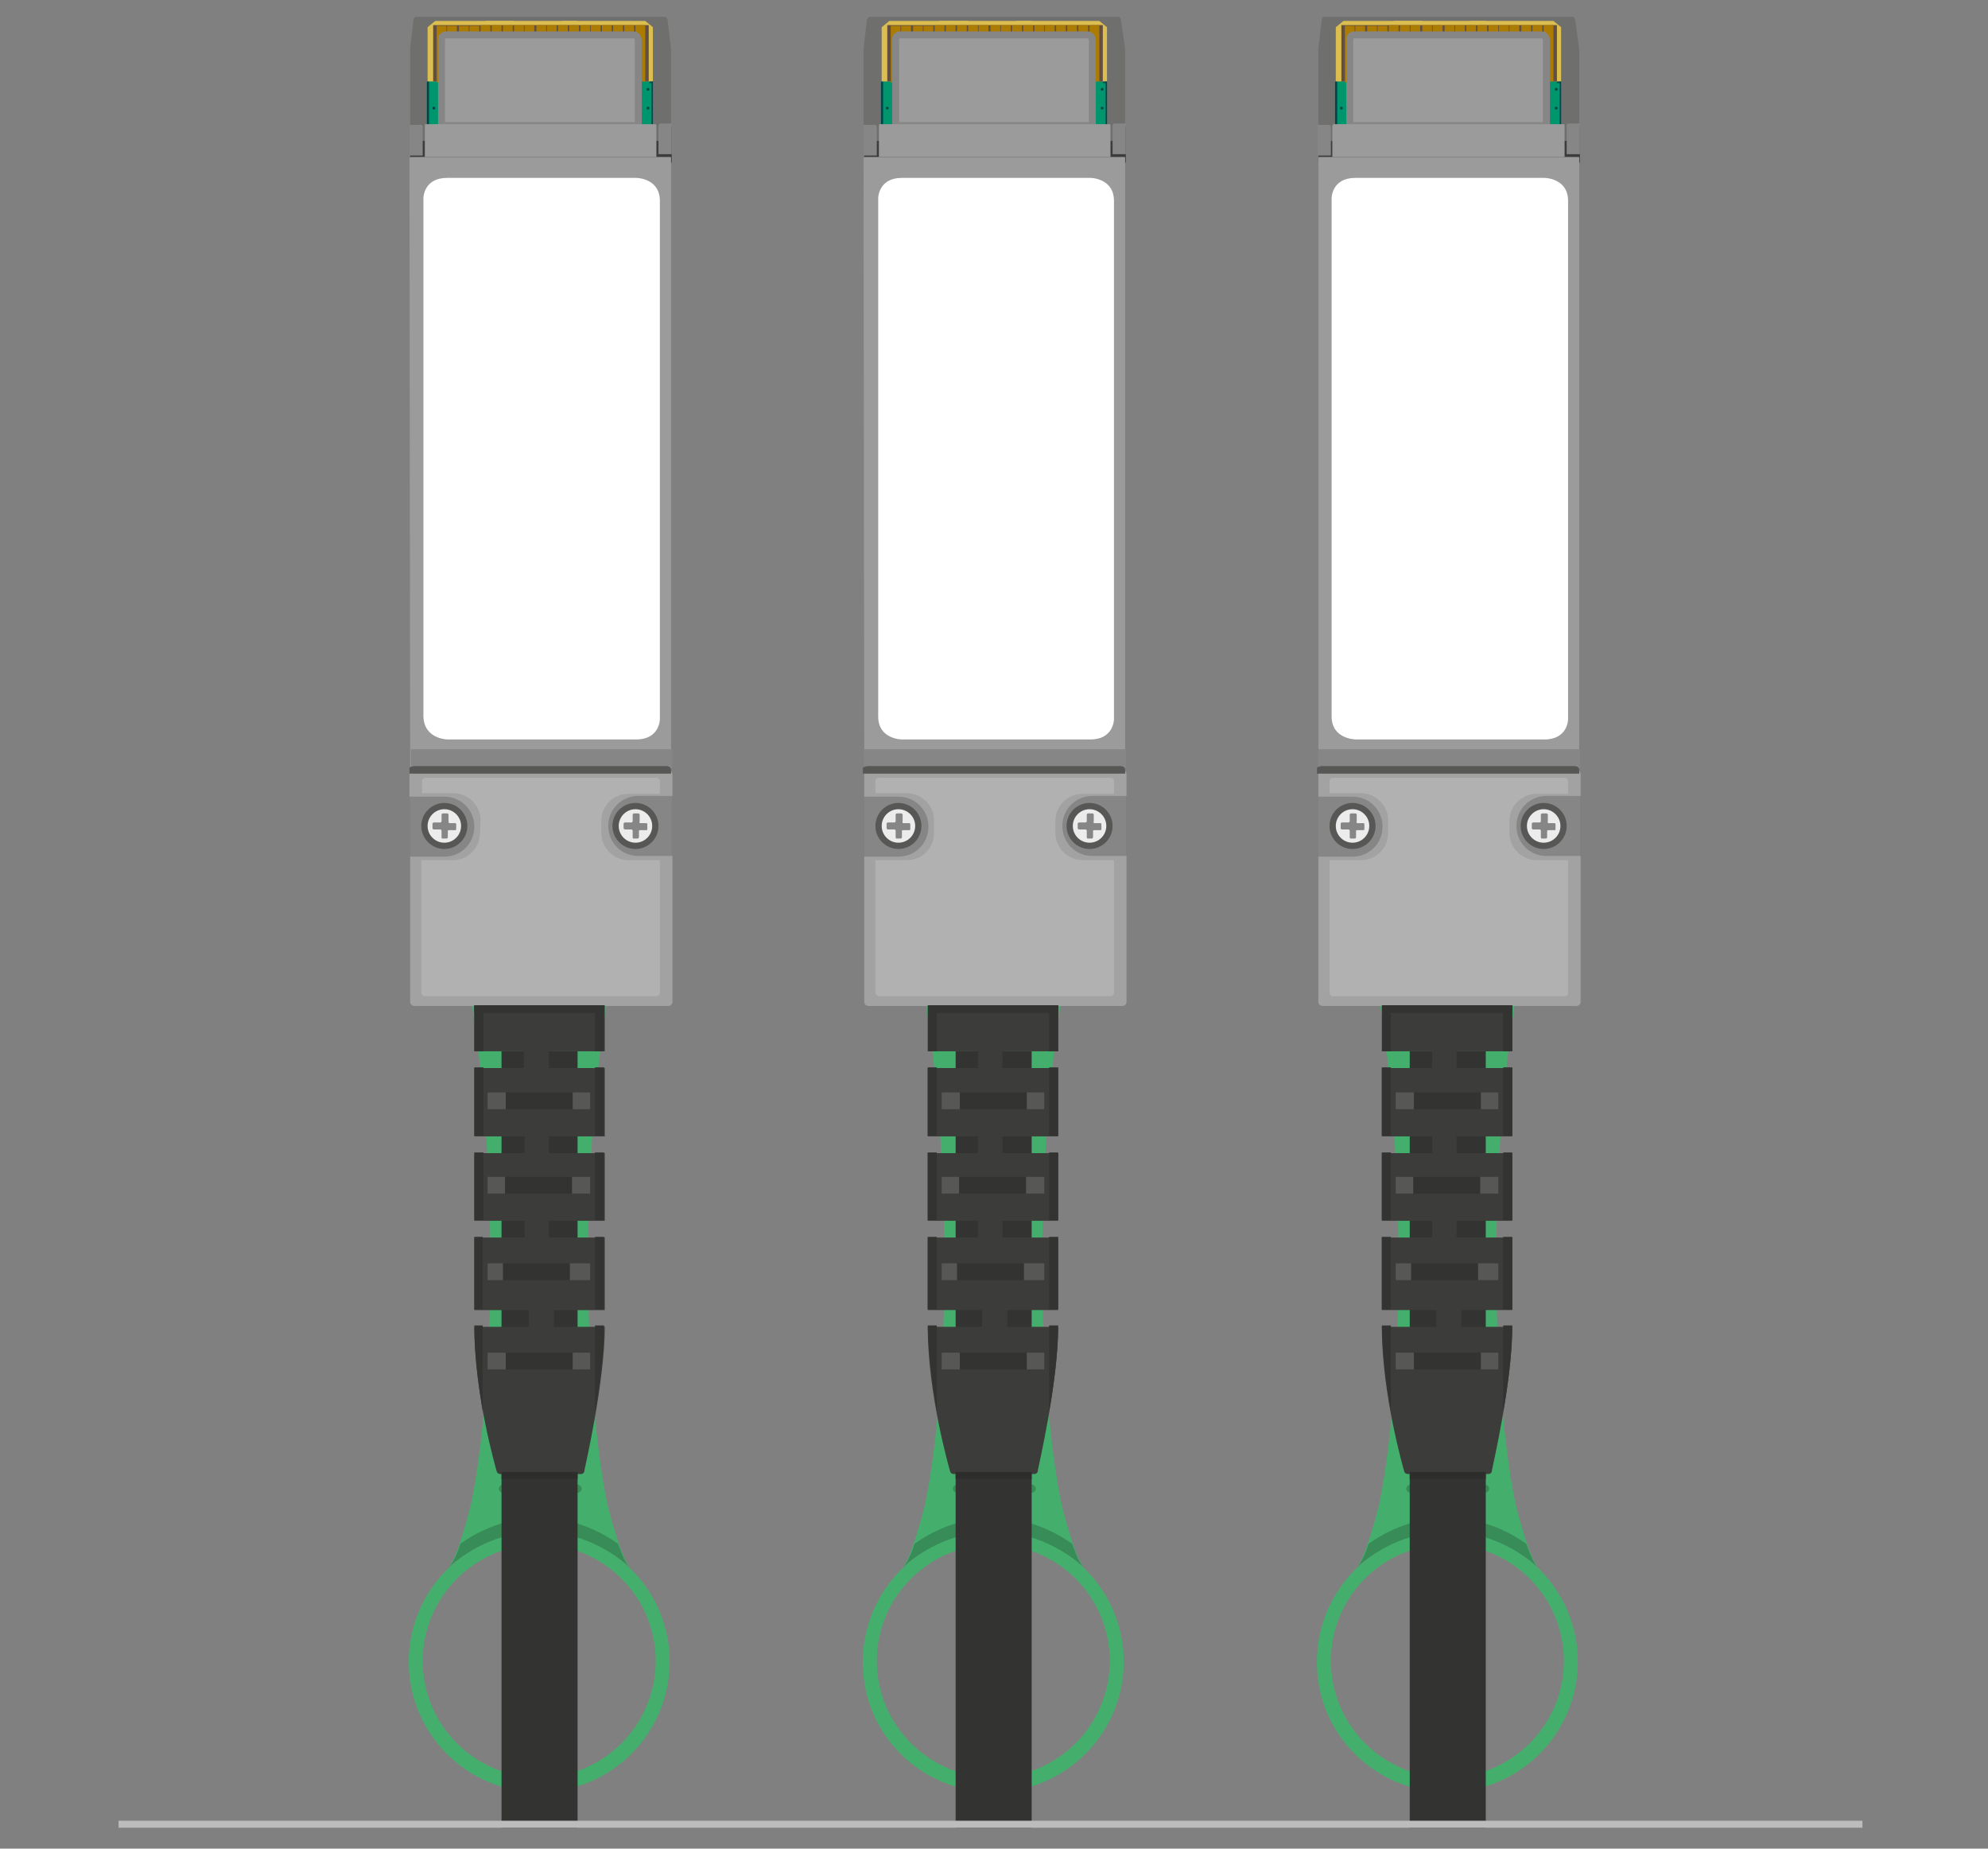<?xml version="1.0" encoding="utf-8"?>
<!-- Generator: Adobe Illustrator 19.1.0, SVG Export Plug-In . SVG Version: 6.00 Build 0)  -->
<svg version="1.1" xmlns="http://www.w3.org/2000/svg" xmlns:xlink="http://www.w3.org/1999/xlink" x="0px" y="0px"
	 viewBox="0 0 285 265" enable-background="new 0 0 285 265" xml:space="preserve">
<rect x="0" y="0" width="285" height="265" fill="#808080" stroke="none"/>
<g id="bg" display="none">
	<rect x="-368.1" y="-160.5" display="inline" fill="#EEEEEE" width="1365.1" height="639.8"/>
</g>
<g id="artwork">
	<g>
		<g>
			<g>
				<path fill="#44AF6D" d="M77.3,256.9c10.3,0,18.7-8.4,18.7-18.7c0-10.3-8.4-18.7-18.7-18.7c-10.3,0-18.7,8.4-18.7,18.7
					C58.6,248.5,66.9,256.9,77.3,256.9z M77.3,221.4c9.2,0,16.7,7.5,16.7,16.7c0,9.2-7.5,16.7-16.7,16.7c-9.2,0-16.7-7.5-16.7-16.7
					C60.6,228.9,68.1,221.4,77.3,221.4z"/>
				<g>
					<path fill="#44AF6D" d="M90.3,224.5C90.4,224.6,90.4,224.6,90.3,224.5C90.8,224.9,90.7,224.9,90.3,224.5z"/>
					<path fill="#44AF6D" d="M64.4,224.6C64.4,224.6,64.4,224.6,64.4,224.6C64.1,224.9,64.1,224.9,64.4,224.6z"/>
					<path fill="#44AF6D" d="M77.4,219.5l0.9,0.2c6.1,0,10.8,3.8,12,4.9c-0.2-0.2-0.3-0.4-0.5-0.7c-1.3-2.4-2.7-8.2-2.7-8.2
						s-2.8-12-2.8-34.5c0-22.4,2.7-37.4,2.7-37.4h-9.7h-9.7c0,0,2.7,14.9,2.7,37.4c0,22.4-2.8,34.5-2.8,34.5s-1.4,5.8-2.7,8.2
						c-0.2,0.3-0.3,0.5-0.5,0.7c1.2-1.1,5.9-4.9,12-4.9L77.4,219.5z"/>
				</g>
				<g>
					<path fill="#378C57" d="M90.3,224.6C90.4,224.7,90.4,224.7,90.3,224.6C90.8,225.1,90.7,225,90.3,224.6z"/>
					<path fill="#378C57" d="M64.4,224.7C64.4,224.7,64.4,224.7,64.4,224.7C64.1,225,64.1,225.1,64.4,224.7z"/>
					<path fill="#378C57" d="M77.4,217.5l-0.9,0.2c-4.6,0-8.4,2.1-10.5,3.6c-0.3,1-0.7,1.9-1.1,2.6c-0.2,0.3-0.3,0.5-0.5,0.7
						c1.2-1.1,5.9-4.9,12-4.9l0.9-0.2l0.9,0.2c6.1,0,10.8,3.8,12,4.9c-0.2-0.2-0.3-0.4-0.5-0.7c-0.4-0.7-0.7-1.6-1.1-2.6
						c-2.1-1.5-5.9-3.6-10.5-3.6L77.4,217.5z"/>
				</g>
				<path fill="#378C57" d="M71.5,213.4c0-0.3,0.3-0.6,0.7-0.6h10.5c0.4,0,0.7,0.3,0.7,0.6l0,0c0,0.3-0.3,0.6-0.7,0.6H72.1
					C71.8,214,71.5,213.7,71.5,213.4L71.5,213.4z"/>
				<path fill="#378C57" d="M72.4,209.8c0-0.3,0.3-0.6,0.6-0.6h8.9c0.3,0,0.6,0.3,0.6,0.6l0,0c0,0.3-0.3,0.6-0.6,0.6h-8.9
					C72.6,210.4,72.4,210.1,72.4,209.8L72.4,209.8z"/>
				<path fill="#378C57" d="M73,206c0-0.3,0.2-0.6,0.5-0.6h7.7c0.3,0,0.5,0.3,0.5,0.6l0,0c0,0.3-0.2,0.6-0.5,0.6h-7.7
					C73.3,206.6,73,206.3,73,206L73,206z"/>
			</g>
			<rect x="58.8" y="18.1" fill="#3C3C3B" width="37.5" height="5.2"/>
			<path fill="#6F6F6E" d="M59.7,2.4c0.3,0,35.3,0,35.6,0c0.3,0,0.4,0.4,0.4,0.4L96.2,7v13.2H58.8V6.9l0.5-4.2
				C59.3,2.7,59.4,2.4,59.7,2.4z"/>
			<rect x="69.6" y="3" fill="#DCBE50" width="13.2" height="8.7"/>
			<polygon fill="#DCBE50" points="92.5,3 93.6,3.9 93.6,9.8 93.6,10.2 93.6,11.7 80.6,11.7 80.6,3 			"/>
			<polygon fill="#DCBE50" points="62.4,3 61.3,3.9 61.3,9.8 61.3,9.8 61.3,11.7 73.7,11.7 73.7,3 			"/>
			<rect x="62.1" y="3.6" fill="#634E42" width="30.9" height="8.1"/>
			<rect x="78.4" y="3.6" fill="#AC7B02" width="1.4" height="8.1"/>
			<rect x="76.9" y="3.6" fill="#AC7B02" width="1.4" height="8.1"/>
			<rect x="75.2" y="3.6" fill="#AC7B02" width="1.4" height="8.1"/>
			<rect x="73.7" y="3.6" fill="#AC7B02" width="1.4" height="8.1"/>
			<rect x="72.1" y="3.6" fill="#AC7B02" width="1.4" height="8.1"/>
			<rect x="70.5" y="3.6" fill="#AC7B02" width="1.4" height="8.1"/>
			<rect x="68.9" y="3.6" fill="#AC7B02" width="1.4" height="8.1"/>
			<rect x="80" y="3.6" fill="#AC7B02" width="1.4" height="8.1"/>
			<rect x="81.6" y="3.6" fill="#AC7B02" width="1.4" height="8.1"/>
			<rect x="83.2" y="3.6" fill="#AC7B02" width="1.4" height="8.1"/>
			<rect x="87.9" y="3.6" fill="#AC7B02" width="1.4" height="8.1"/>
			<rect x="86.3" y="3.6" fill="#AC7B02" width="1.4" height="8.1"/>
			<rect x="84.7" y="3.6" fill="#AC7B02" width="1.4" height="8.1"/>
			<rect x="89.5" y="3.6" fill="#AC7B02" width="1.4" height="8.1"/>
			<rect x="91.1" y="3.6" fill="#AC7B02" width="1.4" height="8.1"/>
			<path fill="#00966D" d="M93.3,19.5H61.5c0,0,0-0.3-0.3-0.3c0-0.5,0-7.5,0-7.5h32.4c0,0,0,7.4,0,7.5
				C93.3,19.3,93.3,19.5,93.3,19.5z"/>
			<path fill="none" stroke="#034349" stroke-width="0.7" stroke-miterlimit="10" d="M87.1,11.8c0,0,0.2,0.9,0,1.1
				c-0.2,0.2-0.9,0.9-0.9,0.9s-0.6,0.7-0.6,0.8c-0.1,0.1-0.1,0.4-0.6,0.3c-0.4-0.1-0.9,0.5-0.5,0.9c0.4,0.4,0.9,0,1.4-0.4
				c0.5-0.4,1.3-1.3,1.3-1.3s0.6-0.6,0.7-0.7c0.1-0.1,0-1.6,0-1.6"/>
			<circle fill="#034349" cx="84.8" cy="15.4" r="0.2"/>
			<path fill="none" stroke="#034349" stroke-width="0.7" stroke-miterlimit="10" d="M88.8,11.8c0,0,0.1,1.5-0.1,1.7
				c-0.2,0.2-0.3,0.3-0.3,0.3s-0.6,0.7-0.6,0.8c-0.1,0.1-0.1,0.4-0.6,0.3c-0.4-0.1-0.9,0.5-0.5,0.9c0.4,0.4,0.9,0,1.4-0.4
				c0.5-0.4,1.3-1.3,1.3-1.3s0.3-0.6,0.4-0.7c0.1-0.1,0.1-1.6,0.1-1.6"/>
			<path fill="none" stroke="#034349" stroke-width="0.7" stroke-miterlimit="10" d="M85.4,11.8l0,2.2c0,0,0.2,0.5-0.4,0.5
				c-0.3,0.1-0.7-0.3-0.4-0.6c0-0.4,0.1-2,0.1-2"/>
			<ellipse fill="#034349" cx="85" cy="14" rx="0.1" ry="0.1"/>
			<path fill="#034349" d="M85.7,12.5c0,0.3,0.2,0.5,0.5,0.5c0.3,0,0.5-0.2,0.5-0.5c0-0.3-0.2-0.5-0.5-0.5
				C85.9,12,85.7,12.2,85.7,12.5z M86.6,12.5c0,0.2-0.2,0.4-0.4,0.4c-0.2,0-0.4-0.2-0.4-0.4c0-0.2,0.2-0.4,0.4-0.4
				C86.4,12.1,86.6,12.3,86.6,12.5z"/>
			<rect x="85.3" y="11.7" fill="#034349" width="2" height="0.3"/>
			<rect x="87.7" y="11.7" fill="#034349" width="1.2" height="0.3"/>
			<rect x="84.1" y="11.7" fill="#034349" width="0.7" height="0.3"/>
			<circle fill="#034349" cx="87.1" cy="15.5" r="0.2"/>
			<rect x="89.6" y="11.7" fill="#034349" width="1" height="0.3"/>
			<circle fill="#034349" cx="86.2" cy="12.6" r="0.1"/>
			<path fill="#034349" d="M93.6,19.3c0,0,0-0.1,0-0.3c-0.3,0-0.5,0.2-0.5,0.5h0.3C93.3,19.5,93.3,19.3,93.6,19.3z"/>
			<rect x="93.4" y="11.7" fill="#034349" width="0.2" height="7.4"/>
			<rect x="93.1" y="11.7" fill="#034349" width="0.5" height="0.2"/>
			<path fill="#034349" d="M68.2,19.3c0,0,0-0.1,0-0.3c0.3,0,0.5,0.2,0.5,0.5h-0.3C68.5,19.5,68.5,19.3,68.2,19.3z"/>
			<rect x="61.2" y="11.7" fill="#034349" width="0.3" height="7.4"/>
			<rect x="68.2" y="11.7" fill="#034349" width="0.5" height="0.2"/>
			<circle fill="#034349" cx="92.9" cy="18.3" r="0.2"/>
			<circle fill="#034349" cx="92.9" cy="15.5" r="0.2"/>
			<circle fill="#034349" cx="92.9" cy="12.8" r="0.2"/>
			<circle fill="#034349" cx="68.9" cy="18.3" r="0.2"/>
			<ellipse fill="#034349" cx="62.2" cy="15.5" rx="0.2" ry="0.2"/>
			<circle fill="#034349" cx="68.9" cy="12.8" r="0.2"/>
			<path fill="none" stroke="#034349" stroke-width="0.7" stroke-miterlimit="10" d="M71.9,11.7v5.6c0,0,0,0.8,0.6,0.8
				c0.6,0,0.6-0.8,0.5-1.1c-0.1-0.3-0.2-1.4,0-1.6c0.2-0.2,0.5-0.8,0.9-0.6c0.4,0.2,0.6,0.6,0.2,1.1c-0.4,0.5-0.3,2.1-0.3,2.1
				s0.1,0.3,0.5,0.3c0.4,0,0.2-0.6,0.2-0.7c0-0.1,0-1.6,0-1.6s0.1-1.1,0.1-1.2c0-0.1,0.2-0.4-0.2-0.7c-0.5-0.3-0.3-1.1,0.3-1.1
				c0.6,0,0.8,0.7,0.8,1.4c0,0.7,0,2.2,0,2.2l0,1.2c0,0,0,0.4,0.3,0.4c0.3,0,0.3-0.2,0.4-0.3c0-0.1,0-6.1,0-6.1"/>
			<circle fill="#034349" cx="73.7" cy="15.3" r="0.1"/>
			<circle fill="#034349" cx="74.7" cy="13.5" r="0.1"/>
			<circle fill="#034349" cx="86.1" cy="19.1" r="0.2"/>
			<circle fill="#034349" cx="76.7" cy="19.1" r="0.2"/>
			<circle fill="#034349" cx="72.6" cy="13.4" r="0.2"/>
			<circle fill="none" stroke="#FFFFFF" stroke-width="0.4" stroke-miterlimit="10" cx="81.2" cy="15.4" r="3"/>
			<circle fill="none" stroke="#FFFFFF" stroke-width="0.4" stroke-miterlimit="10" cx="81.9" cy="14" r="0.9"/>
			<circle fill="none" stroke="#FFFFFF" stroke-width="0.4" stroke-miterlimit="10" cx="80.2" cy="16.9" r="0.9"/>
			<polyline fill="none" stroke="#FFFFFF" stroke-width="0.4" stroke-miterlimit="10" points="79.3,13.1 82.7,13.1 78.8,17.2 			"/>
			<line fill="none" stroke="#FFFFFF" stroke-width="0.4" stroke-miterlimit="10" x1="79.5" y1="15.4" x2="82.3" y2="15.4"/>
			<rect x="67.3" y="3.7" fill="#AC7B02" width="1.4" height="8.1"/>
			<rect x="65.8" y="3.7" fill="#AC7B02" width="1.4" height="8.1"/>
			<rect x="64.1" y="3.7" fill="#AC7B02" width="1.4" height="8.1"/>
			<rect x="62.6" y="3.7" fill="#AC7B02" width="1.4" height="8.1"/>
			<path fill="#9C9B9B" d="M58.9,22.5c0.1,0,37.2,0,37.2,0s0.1,0,0.1,0.1c0,3.6,0,84.5,0,85.1c0,0.7,0,3.2,0,3.2l-37.4,0.3
				l-0.1-88.6C58.8,22.6,58.8,22.5,58.9,22.5z"/>
			<path fill="#FFFFFF" d="M64.2,106h11.1h1.6h1.6c0,0,0.9,0,2.2,0c2.9,0,8.1,0,10.5,0c3.4,0,3.4-2.9,3.4-2.9s0-71,0-74.3
				c0-3.3-3.4-3.3-3.4-3.3H80.6h-2.2h-1.6c0,0-0.6,0-1.6,0c-2.8,0-8.6,0-11.1,0c-3.4,0-3.4,2.9-3.4,2.9s0,71,0,74.3
				C60.8,106,64.2,106,64.2,106z"/>
			<rect x="58.8" y="113.3" fill="#868686" width="37.5" height="9.7"/>
			<path fill="#A2A2A2" d="M63.7,114.2c2.4,0,4.3,1.9,4.3,4.3c0,2.4-1.9,4.3-4.3,4.3l-4.9,0c0,8.2,0,18.2,0,20.8
				c0,0.6,0.6,0.6,0.6,0.6h18.1h0.2h18.1c0,0,0.6,0,0.6-0.6c0-0.3,0-11.6,0-20.9h-4.9c-2.4,0-4.3-1.9-4.3-4.3c0-2.4,1.9-4.3,4.3-4.3
				h4.9c0-1.4,0-2.5,0-3.1c0-0.6-0.6-0.6-0.6-0.6H77.6h-0.2H59.3c0,0-0.6,0-0.6,0.6c0,0.1,0,1.3,0,3.2L63.7,114.2z"/>
			<g>
				<circle fill="#575756" cx="91.1" cy="118.4" r="3.3"/>
				<circle fill="#ECECEC" cx="91.1" cy="118.4" r="2.4"/>
				<path fill="#868686" d="M91.8,118h0.9c0,0,0.1,0,0.1,0.2c0,0.2,0,0.6,0,0.6s0,0.2-0.1,0.2c-0.1,0-0.9,0-0.9,0s-0.2,0-0.2,0.1
					c0,0.2,0,0.9,0,0.9s0,0.2-0.2,0.2c-0.2,0-0.6,0-0.6,0s-0.1,0-0.1-0.2c0-0.2,0-0.9,0-0.9s0-0.2-0.2-0.2c-0.2,0-0.9,0-0.9,0
					s-0.2,0-0.2-0.2c0-0.2,0-0.6,0-0.6s0-0.2,0.2-0.2c0.3,0,0.9,0,0.9,0s0.2,0,0.2-0.2c0-0.2,0-0.9,0-0.9s0-0.2,0.2-0.2
					c0.3,0,0.6,0,0.6,0s0.2,0,0.2,0.2c0,0.2,0,0.9,0,0.9S91.6,118,91.8,118z"/>
			</g>
			<g>
				<circle fill="#575756" cx="63.7" cy="118.4" r="3.3"/>
				<circle fill="#ECECEC" cx="63.7" cy="118.4" r="2.4"/>
				<path fill="#868686" d="M64.4,118h0.9c0,0,0.1,0,0.1,0.2c0,0.2,0,0.6,0,0.6s0,0.2-0.1,0.2c-0.1,0-0.9,0-0.9,0s-0.2,0-0.2,0.1
					c0,0.2,0,0.9,0,0.9s0,0.2-0.2,0.2c-0.2,0-0.6,0-0.6,0s-0.1,0-0.1-0.2c0-0.2,0-0.9,0-0.9s0-0.2-0.2-0.2c-0.2,0-0.9,0-0.9,0
					s-0.2,0-0.2-0.2c0-0.2,0-0.6,0-0.6s0-0.2,0.2-0.2c0.3,0,0.9,0,0.9,0s0.2,0,0.2-0.2c0-0.2,0-0.9,0-0.9s0-0.2,0.2-0.2
					c0.3,0,0.6,0,0.6,0s0.2,0,0.2,0.2c0,0.2,0,0.9,0,0.9S64.3,118,64.4,118z"/>
			</g>
			<path fill="#B1B1B1" d="M68.8,119.6c-0.1,2.1-1.8,3.7-3.9,3.7h-4.5c0,7.5,0,16.6,0,18.9c0,0.6,0.5,0.6,0.5,0.6h16.5h0.2h16.5
				c0,0,0.5,0,0.5-0.5c0-0.3,0-10.5,0-19h-4.5c-2.1,0-3.8-1.7-3.9-3.7v-2.1c0.1-2.1,1.8-3.7,3.9-3.7h4.5c0-0.3,0-0.6,0-1
				c0-0.2,0-0.5,0-0.7c0-0.1,0-0.1,0-0.2h0c-0.1-0.4-0.5-0.4-0.5-0.4H77.6h-0.2H61c0,0-0.4,0-0.5,0.4h0c0,0.6,0,1.2,0,1.8H65
				c2.1,0,3.8,1.7,3.9,3.7h0L68.8,119.6L68.8,119.6z"/>
			<g>
				<path fill="#575756" d="M96.2,110.9c0-0.3,0-0.5,0-0.6c0-0.5-0.6-0.5-0.6-0.5H77.6h-0.2H59.3c0,0-0.6,0-0.6,0.4c0,0,0,0.3,0,0.7
					H96.2z"/>
			</g>
			<g>
				<path fill="#868686" d="M58.9,107.4l0,2.6c0.1-0.2,0.5-0.2,0.5-0.2h18.1h0.2h18.1c0,0,0.6,0,0.6,0.5c0-0.8,0-2.1,0-2.6
					c0,0,0-0.1,0-0.3H58.9z"/>
			</g>
			<path fill="#9C9B9B" stroke="#868686" stroke-miterlimit="10" d="M64,5c0.8,0,26.1,0,26.8,0c0.7,0,0.7,0.8,0.7,0.8V18H63.3V5.7
				C63.3,5.7,63.2,5,64,5z"/>
			<path fill="#9C9B9B" d="M61,17.8c0.2,0,32.9,0,33,0s0.1,0.2,0.1,0.2v4.5H60.9V18C60.9,18,60.9,17.8,61,17.8z"/>
			<path fill="#868686" d="M94.6,17.7c0.1,0,1.7,0,1.7,0v4.4h-1.9c0,0,0-3.7,0-4C94.4,17.9,94.5,17.7,94.6,17.7z"/>
			<path fill="#868686" d="M60.4,17.9c-0.1,0-1.7,0-1.7,0v4.4h1.9c0,0,0-3.7,0-4C60.7,18.1,60.5,17.9,60.4,17.9z"/>
			<rect x="71.9" y="150.7" fill="#333332" width="10.9" height="111.3"/>
			<rect x="81.7" y="180.4" fill="#575756" width="3" height="4"/>
			<rect x="69.1" y="180.4" fill="#575756" width="3" height="4"/>
			<rect x="82" y="167.9" fill="#575756" width="3" height="4"/>
			<rect x="69.4" y="167.9" fill="#575756" width="3" height="4"/>
			<rect x="82.1" y="155.8" fill="#575756" width="3" height="4"/>
			<rect x="69.5" y="155.8" fill="#575756" width="3" height="4"/>
			<rect x="82.1" y="193.1" fill="#575756" width="3" height="4"/>
			<rect x="69.5" y="193.1" fill="#575756" width="3" height="4"/>
			<path fill="#3C3C3B" d="M75.1,150.7v2.4H68c0,2.9,0,6.2,0,9.8h7.2v2.4H68c0,3.2,0,6.6,0,9.7h7.2v2.4H68c0,4,0,7.7,0,10.4h7.8v2.4
				H68c0,9.7,3.1,20.3,3.2,20.7c0.1,0.4,0.5,0.4,0.5,0.4h11.6c0,0,0.5,0,0.5-0.6c0.1-0.6,2.9-12.6,2.9-20.5h-7.3v-2.4h7.3
				c0-2.8,0-6.5,0-10.4h-8v-2.4h8c0-3.2,0-6.5,0-9.7h-8v-2.4h8c0-3.5,0-6.9,0-9.8h-8v-2.4h8c0-4,0-6.6,0-6.6H68c0,0,0,2.6,0,6.6
				H75.1z M84.6,193.9v2.4H69.9v-2.4H84.6z M84.6,181.1v2.4H69.9v-2.4H84.6z M84.6,168.7v2.4H69.9v-2.4H84.6z M84.6,156.6v2.4H69.9
				v-2.4H84.6z"/>
			<g>
				<path fill="#333332" d="M85.3,174.9h1.3c0-3.2,0-6.5,0-9.7h-1.3V174.9z"/>
				<path fill="#333332" d="M85.3,162.8h1.3c0-3.5,0-6.9,0-9.8h-1.3V162.8z"/>
				<path fill="#333332" d="M85.3,202.4c0.7-3.9,1.3-8.6,1.3-12.4h-1.3V202.4z"/>
				<path fill="#333332" d="M69.2,202.3V190H68C68,194.3,68.6,198.6,69.2,202.3z"/>
				<path fill="#333332" d="M85.3,187.7h1.3c0-2.8,0-6.5,0-10.4h-1.3V187.7z"/>
				<path fill="#333332" d="M86.6,150.7c0-4,0-6.6,0-6.6h-1.3v6.6H86.6z"/>
				<path fill="#333332" d="M69.2,165.2H68c0,3.2,0,6.6,0,9.7h1.3V165.2z"/>
				<path fill="#333332" d="M69.2,187.7v-10.4H68c0,4,0,7.7,0,10.4H69.2z"/>
				<path fill="#333332" d="M69.2,153H68c0,2.9,0,6.2,0,9.8h1.3V153z"/>
				<path fill="#333332" d="M69.2,144.1H68c0,0,0,2.6,0,6.6h1.3V144.1z"/>
			</g>
			<rect x="68" y="144.1" fill="#333332" width="18.6" height="1.1"/>
			<rect x="71.9" y="211" fill="#2D2D2B" width="10.9" height="1"/>
		</g>
		<g>
			<g>
				<path fill="#44AF6D" d="M142.4,256.9c10.3,0,18.7-8.4,18.7-18.7c0-10.3-8.4-18.7-18.7-18.7c-10.3,0-18.7,8.4-18.7,18.7
					C123.6,248.5,132,256.9,142.4,256.9z M142.4,221.4c9.2,0,16.7,7.5,16.7,16.7c0,9.2-7.5,16.7-16.7,16.7
					c-9.2,0-16.7-7.5-16.7-16.7C125.7,228.9,133.2,221.4,142.4,221.4z"/>
				<g>
					<path fill="#44AF6D" d="M155.4,224.5C155.5,224.6,155.5,224.6,155.4,224.5C155.8,224.9,155.8,224.9,155.4,224.5z"/>
					<path fill="#44AF6D" d="M129.5,224.6C129.5,224.6,129.5,224.6,129.5,224.6C129.2,224.9,129.2,224.9,129.5,224.6z"/>
					<path fill="#44AF6D" d="M142.5,219.5l0.9,0.2c6.1,0,10.8,3.8,12,4.9c-0.2-0.2-0.3-0.4-0.5-0.7c-1.3-2.4-2.7-8.2-2.7-8.2
						s-2.8-12-2.8-34.5c0-22.4,2.7-37.4,2.7-37.4h-9.7h-9.7c0,0,2.7,14.9,2.7,37.4c0,22.4-2.8,34.5-2.8,34.5s-1.4,5.8-2.7,8.2
						c-0.2,0.3-0.3,0.5-0.5,0.7c1.2-1.1,5.9-4.9,12-4.9L142.5,219.5z"/>
				</g>
				<g>
					<path fill="#378C57" d="M155.4,224.6C155.5,224.7,155.5,224.7,155.4,224.6C155.8,225.1,155.8,225,155.4,224.6z"/>
					<path fill="#378C57" d="M129.5,224.7C129.5,224.7,129.5,224.7,129.5,224.7C129.2,225,129.2,225.1,129.5,224.7z"/>
					<path fill="#378C57" d="M142.5,217.5l-0.9,0.2c-4.6,0-8.4,2.1-10.5,3.6c-0.3,1-0.7,1.9-1.1,2.6c-0.2,0.3-0.3,0.5-0.5,0.7
						c1.2-1.1,5.9-4.9,12-4.9l0.9-0.2l0.9,0.2c6.1,0,10.8,3.8,12,4.9c-0.2-0.2-0.3-0.4-0.5-0.7c-0.4-0.7-0.7-1.6-1.1-2.6
						c-2.1-1.5-5.9-3.6-10.5-3.6L142.5,217.5z"/>
				</g>
				<path fill="#378C57" d="M136.6,213.4c0-0.3,0.3-0.6,0.7-0.6h10.5c0.4,0,0.7,0.3,0.7,0.6l0,0c0,0.3-0.3,0.6-0.7,0.6h-10.5
					C136.9,214,136.6,213.7,136.6,213.4L136.6,213.4z"/>
				<path fill="#378C57" d="M137.5,209.8c0-0.3,0.3-0.6,0.6-0.6h8.9c0.3,0,0.6,0.3,0.6,0.6l0,0c0,0.3-0.3,0.6-0.6,0.6H138
					C137.7,210.4,137.5,210.1,137.5,209.8L137.5,209.8z"/>
				<path fill="#378C57" d="M138.1,206c0-0.3,0.2-0.6,0.5-0.6h7.7c0.3,0,0.5,0.3,0.5,0.6l0,0c0,0.3-0.2,0.6-0.5,0.6h-7.7
					C138.4,206.6,138.1,206.3,138.1,206L138.1,206z"/>
			</g>
			<rect x="123.9" y="18.1" fill="#3C3C3B" width="37.5" height="5.2"/>
			<path fill="#6F6F6E" d="M124.7,2.4c0.3,0,35.3,0,35.6,0c0.3,0,0.4,0.4,0.4,0.4l0.6,4.2v13.2h-37.5V6.9l0.5-4.2
				C124.4,2.7,124.5,2.4,124.7,2.4z"/>
			<rect x="134.7" y="3" fill="#DCBE50" width="13.2" height="8.7"/>
			<polygon fill="#DCBE50" points="157.6,3 158.7,3.9 158.7,9.8 158.7,10.2 158.7,11.7 145.7,11.7 145.7,3 			"/>
			<polygon fill="#DCBE50" points="127.5,3 126.4,3.9 126.4,9.8 126.4,9.8 126.4,11.7 138.8,11.7 138.8,3 			"/>
			<rect x="127.2" y="3.6" fill="#634E42" width="30.9" height="8.1"/>
			<rect x="143.5" y="3.6" fill="#AC7B02" width="1.4" height="8.1"/>
			<rect x="142" y="3.6" fill="#AC7B02" width="1.4" height="8.1"/>
			<rect x="140.3" y="3.6" fill="#AC7B02" width="1.4" height="8.1"/>
			<rect x="138.8" y="3.6" fill="#AC7B02" width="1.4" height="8.1"/>
			<rect x="137.2" y="3.6" fill="#AC7B02" width="1.4" height="8.1"/>
			<rect x="135.6" y="3.6" fill="#AC7B02" width="1.4" height="8.1"/>
			<rect x="134" y="3.6" fill="#AC7B02" width="1.4" height="8.1"/>
			<rect x="145.1" y="3.6" fill="#AC7B02" width="1.4" height="8.1"/>
			<rect x="146.7" y="3.6" fill="#AC7B02" width="1.4" height="8.1"/>
			<rect x="148.3" y="3.6" fill="#AC7B02" width="1.4" height="8.1"/>
			<rect x="153" y="3.6" fill="#AC7B02" width="1.4" height="8.1"/>
			<rect x="151.4" y="3.6" fill="#AC7B02" width="1.4" height="8.1"/>
			<rect x="149.8" y="3.6" fill="#AC7B02" width="1.4" height="8.1"/>
			<rect x="154.6" y="3.6" fill="#AC7B02" width="1.4" height="8.1"/>
			<rect x="156.2" y="3.6" fill="#AC7B02" width="1.4" height="8.1"/>
			<path fill="#00966D" d="M158.4,19.5h-31.8c0,0,0-0.3-0.3-0.3c0-0.5,0-7.5,0-7.5h32.4c0,0,0,7.4,0,7.5
				C158.4,19.3,158.4,19.5,158.4,19.5z"/>
			<path fill="none" stroke="#034349" stroke-width="0.7" stroke-miterlimit="10" d="M152.2,11.8c0,0,0.2,0.9,0,1.1
				c-0.2,0.2-0.9,0.9-0.9,0.9s-0.6,0.7-0.6,0.8c-0.1,0.1-0.1,0.4-0.6,0.3c-0.4-0.1-0.9,0.5-0.5,0.9c0.4,0.4,0.9,0,1.4-0.4
				c0.5-0.4,1.3-1.3,1.3-1.3s0.6-0.6,0.7-0.7c0.1-0.1,0-1.6,0-1.6"/>
			<circle fill="#034349" cx="149.9" cy="15.4" r="0.2"/>
			<path fill="none" stroke="#034349" stroke-width="0.7" stroke-miterlimit="10" d="M153.8,11.8c0,0,0.1,1.5-0.1,1.7
				c-0.2,0.2-0.3,0.3-0.3,0.3s-0.6,0.7-0.6,0.8c-0.1,0.1-0.1,0.4-0.6,0.3c-0.4-0.1-0.9,0.5-0.5,0.9c0.4,0.4,0.9,0,1.4-0.4
				c0.5-0.4,1.3-1.3,1.3-1.3s0.3-0.6,0.4-0.7c0.1-0.1,0.1-1.6,0.1-1.6"/>
			<path fill="none" stroke="#034349" stroke-width="0.7" stroke-miterlimit="10" d="M150.5,11.8l0,2.2c0,0,0.2,0.5-0.4,0.5
				c-0.3,0.1-0.7-0.3-0.4-0.6c0-0.4,0.1-2,0.1-2"/>
			<ellipse fill="#034349" cx="150.1" cy="14" rx="0.1" ry="0.1"/>
			<path fill="#034349" d="M150.8,12.5c0,0.3,0.2,0.5,0.5,0.5c0.3,0,0.5-0.2,0.5-0.5c0-0.3-0.2-0.5-0.5-0.5
				C151,12,150.8,12.2,150.8,12.5z M151.7,12.5c0,0.2-0.2,0.4-0.4,0.4c-0.2,0-0.4-0.2-0.4-0.4c0-0.2,0.2-0.4,0.4-0.4
				C151.5,12.1,151.7,12.3,151.7,12.5z"/>
			<rect x="150.4" y="11.7" fill="#034349" width="2" height="0.3"/>
			<rect x="152.8" y="11.7" fill="#034349" width="1.2" height="0.3"/>
			<rect x="149.2" y="11.7" fill="#034349" width="0.7" height="0.3"/>
			<circle fill="#034349" cx="152.2" cy="15.5" r="0.2"/>
			<rect x="154.7" y="11.7" fill="#034349" width="1" height="0.3"/>
			<circle fill="#034349" cx="151.3" cy="12.6" r="0.1"/>
			<path fill="#034349" d="M158.7,19.3c0,0,0-0.1,0-0.3c-0.3,0-0.5,0.2-0.5,0.5h0.3C158.4,19.5,158.4,19.3,158.7,19.3z"/>
			<rect x="158.5" y="11.7" fill="#034349" width="0.2" height="7.4"/>
			<rect x="158.1" y="11.7" fill="#034349" width="0.5" height="0.2"/>
			<path fill="#034349" d="M133.3,19.3c0,0,0-0.1,0-0.3c0.3,0,0.5,0.2,0.5,0.5h-0.3C133.6,19.5,133.6,19.3,133.3,19.3z"/>
			<rect x="126.3" y="11.7" fill="#034349" width="0.3" height="7.4"/>
			<rect x="133.3" y="11.7" fill="#034349" width="0.5" height="0.2"/>
			<circle fill="#034349" cx="158" cy="18.3" r="0.2"/>
			<circle fill="#034349" cx="158" cy="15.5" r="0.2"/>
			<circle fill="#034349" cx="158" cy="12.8" r="0.2"/>
			<circle fill="#034349" cx="134" cy="18.3" r="0.2"/>
			<ellipse fill="#034349" cx="127.2" cy="15.5" rx="0.2" ry="0.2"/>
			<circle fill="#034349" cx="134" cy="12.8" r="0.2"/>
			<path fill="none" stroke="#034349" stroke-width="0.7" stroke-miterlimit="10" d="M137,11.7v5.6c0,0,0,0.8,0.6,0.8
				c0.6,0,0.6-0.8,0.5-1.1c-0.1-0.3-0.2-1.4,0-1.6c0.2-0.2,0.5-0.8,0.9-0.6c0.4,0.2,0.6,0.6,0.2,1.1c-0.4,0.5-0.3,2.1-0.3,2.1
				s0.1,0.3,0.5,0.3c0.4,0,0.2-0.6,0.2-0.7c0-0.1,0-1.6,0-1.6s0.1-1.1,0.1-1.2c0-0.1,0.2-0.4-0.2-0.7c-0.5-0.3-0.3-1.1,0.3-1.1
				c0.6,0,0.8,0.7,0.8,1.4c0,0.7,0,2.2,0,2.2l0,1.2c0,0,0,0.4,0.3,0.4c0.3,0,0.3-0.2,0.4-0.3c0-0.1,0-6.1,0-6.1"/>
			<circle fill="#034349" cx="138.8" cy="15.3" r="0.1"/>
			<circle fill="#034349" cx="139.8" cy="13.5" r="0.1"/>
			<circle fill="#034349" cx="151.2" cy="19.1" r="0.2"/>
			<circle fill="#034349" cx="141.8" cy="19.1" r="0.2"/>
			<circle fill="#034349" cx="137.7" cy="13.4" r="0.2"/>
			<circle fill="none" stroke="#FFFFFF" stroke-width="0.4" stroke-miterlimit="10" cx="146.3" cy="15.4" r="3"/>
			<circle fill="none" stroke="#FFFFFF" stroke-width="0.4" stroke-miterlimit="10" cx="146.9" cy="14" r="0.9"/>
			<circle fill="none" stroke="#FFFFFF" stroke-width="0.4" stroke-miterlimit="10" cx="145.3" cy="16.9" r="0.9"/>
			<polyline fill="none" stroke="#FFFFFF" stroke-width="0.4" stroke-miterlimit="10" points="144.4,13.1 147.8,13.1 143.9,17.2 			
				"/>
			<line fill="none" stroke="#FFFFFF" stroke-width="0.4" stroke-miterlimit="10" x1="144.6" y1="15.4" x2="147.4" y2="15.4"/>
			<rect x="132.4" y="3.7" fill="#AC7B02" width="1.4" height="8.1"/>
			<rect x="130.9" y="3.7" fill="#AC7B02" width="1.4" height="8.1"/>
			<rect x="129.2" y="3.7" fill="#AC7B02" width="1.4" height="8.1"/>
			<rect x="127.7" y="3.7" fill="#AC7B02" width="1.4" height="8.1"/>
			<path fill="#9C9B9B" d="M124,22.5c0.1,0,37.2,0,37.2,0s0.1,0,0.1,0.1c0,3.6,0,84.5,0,85.1c0,0.7,0,3.2,0,3.2l-37.4,0.3l-0.1-88.6
				C123.9,22.6,123.9,22.5,124,22.5z"/>
			<path fill="#FFFFFF" d="M129.3,106h11.1h1.6h1.6c0,0,0.9,0,2.2,0c2.9,0,8.1,0,10.5,0c3.4,0,3.4-2.9,3.4-2.9s0-71,0-74.3
				c0-3.3-3.4-3.3-3.4-3.3h-10.5h-2.2h-1.6c0,0-0.6,0-1.6,0c-2.8,0-8.6,0-11.1,0c-3.4,0-3.4,2.9-3.4,2.9s0,71,0,74.3
				C125.9,106,129.3,106,129.3,106z"/>
			<rect x="123.9" y="113.3" fill="#868686" width="37.5" height="9.7"/>
			<path fill="#A2A2A2" d="M128.8,114.2c2.4,0,4.3,1.9,4.3,4.3c0,2.4-1.9,4.3-4.3,4.3l-4.9,0c0,8.2,0,18.2,0,20.8
				c0,0.6,0.6,0.6,0.6,0.6h18.1h0.2h18.1c0,0,0.6,0,0.6-0.6c0-0.3,0-11.6,0-20.9h-4.9c-2.4,0-4.3-1.9-4.3-4.3c0-2.4,1.9-4.3,4.3-4.3
				h4.9c0-1.4,0-2.5,0-3.1c0-0.6-0.6-0.6-0.6-0.6h-18.1h-0.2h-18.1c0,0-0.6,0-0.6,0.6c0,0.1,0,1.3,0,3.2L128.8,114.2z"/>
			<g>
				<circle fill="#575756" cx="156.2" cy="118.4" r="3.3"/>
				<circle fill="#ECECEC" cx="156.2" cy="118.4" r="2.4"/>
				<path fill="#868686" d="M156.9,118h0.9c0,0,0.1,0,0.1,0.2c0,0.2,0,0.6,0,0.6s0,0.2-0.1,0.2c-0.1,0-0.9,0-0.9,0s-0.2,0-0.2,0.1
					c0,0.2,0,0.9,0,0.9s0,0.2-0.2,0.2c-0.2,0-0.6,0-0.6,0s-0.1,0-0.1-0.2c0-0.2,0-0.9,0-0.9s0-0.2-0.2-0.2c-0.2,0-0.9,0-0.9,0
					s-0.2,0-0.2-0.2c0-0.2,0-0.6,0-0.6s0-0.2,0.2-0.2c0.3,0,0.9,0,0.9,0s0.2,0,0.2-0.2c0-0.2,0-0.9,0-0.9s0-0.2,0.2-0.2
					c0.3,0,0.6,0,0.6,0s0.2,0,0.2,0.2c0,0.2,0,0.9,0,0.9S156.7,118,156.9,118z"/>
			</g>
			<g>
				<circle fill="#575756" cx="128.8" cy="118.4" r="3.3"/>
				<circle fill="#ECECEC" cx="128.8" cy="118.4" r="2.4"/>
				<path fill="#868686" d="M129.5,118h0.9c0,0,0.1,0,0.1,0.2c0,0.2,0,0.6,0,0.6s0,0.2-0.1,0.2c-0.1,0-0.9,0-0.9,0s-0.2,0-0.2,0.1
					c0,0.2,0,0.9,0,0.9s0,0.2-0.2,0.2c-0.2,0-0.6,0-0.6,0s-0.1,0-0.1-0.2c0-0.2,0-0.9,0-0.9s0-0.2-0.2-0.2c-0.2,0-0.9,0-0.9,0
					s-0.2,0-0.2-0.2c0-0.2,0-0.6,0-0.6s0-0.2,0.2-0.2c0.3,0,0.9,0,0.9,0s0.2,0,0.2-0.2c0-0.2,0-0.9,0-0.9s0-0.2,0.2-0.2
					c0.3,0,0.6,0,0.6,0s0.2,0,0.2,0.2c0,0.2,0,0.9,0,0.9S129.3,118,129.5,118z"/>
			</g>
			<path fill="#B1B1B1" d="M133.9,119.6c-0.1,2.1-1.8,3.7-3.9,3.7h-4.5c0,7.5,0,16.6,0,18.9c0,0.6,0.5,0.6,0.5,0.6h16.5h0.2h16.5
				c0,0,0.5,0,0.5-0.5c0-0.3,0-10.5,0-19h-4.5c-2.1,0-3.8-1.7-3.9-3.7v-2.1c0.1-2.1,1.8-3.7,3.9-3.7h4.5c0-0.3,0-0.6,0-1
				c0-0.2,0-0.5,0-0.7c0-0.1,0-0.1,0-0.2h0c-0.1-0.4-0.5-0.4-0.5-0.4h-16.5h-0.2h-16.5c0,0-0.4,0-0.5,0.4h0c0,0.6,0,1.2,0,1.8h4.5
				c2.1,0,3.8,1.7,3.9,3.7h0L133.9,119.6L133.9,119.6z"/>
			<g>
				<path fill="#575756" d="M161.3,110.9c0-0.3,0-0.5,0-0.6c0-0.5-0.6-0.5-0.6-0.5h-18.1h-0.2h-18.1c0,0-0.6,0-0.6,0.4
					c0,0,0,0.3,0,0.7H161.3z"/>
			</g>
			<g>
				<path fill="#868686" d="M123.9,107.4l0,2.6c0.1-0.2,0.5-0.2,0.5-0.2h18.1h0.2h18.1c0,0,0.6,0,0.6,0.5c0-0.8,0-2.1,0-2.6
					c0,0,0-0.1,0-0.3H123.9z"/>
			</g>
			<path fill="#9C9B9B" stroke="#868686" stroke-miterlimit="10" d="M129.1,5c0.8,0,26.1,0,26.8,0c0.7,0,0.7,0.8,0.7,0.8V18h-28.2
				V5.7C128.4,5.7,128.3,5,129.1,5z"/>
			<path fill="#9C9B9B" d="M126.1,17.8c0.2,0,32.9,0,33,0s0.1,0.2,0.1,0.2v4.5H126V18C126,18,126,17.8,126.1,17.8z"/>
			<path fill="#868686" d="M159.7,17.7c0.1,0,1.7,0,1.7,0v4.4h-1.9c0,0,0-3.7,0-4C159.5,17.9,159.6,17.7,159.7,17.7z"/>
			<path fill="#868686" d="M125.5,17.9c-0.1,0-1.7,0-1.7,0v4.4h1.9c0,0,0-3.7,0-4C125.7,18.1,125.6,17.9,125.5,17.9z"/>
			<rect x="137" y="150.7" fill="#333332" width="10.9" height="111.3"/>
			<rect x="146.8" y="180.4" fill="#575756" width="3" height="4"/>
			<rect x="134.2" y="180.4" fill="#575756" width="3" height="4"/>
			<rect x="147.1" y="167.9" fill="#575756" width="3" height="4"/>
			<rect x="134.5" y="167.9" fill="#575756" width="3" height="4"/>
			<rect x="147.2" y="155.8" fill="#575756" width="3" height="4"/>
			<rect x="134.6" y="155.8" fill="#575756" width="3" height="4"/>
			<rect x="147.2" y="193.1" fill="#575756" width="3" height="4"/>
			<rect x="134.6" y="193.1" fill="#575756" width="3" height="4"/>
			<path fill="#3C3C3B" d="M140.2,150.7v2.4h-7.2c0,2.9,0,6.2,0,9.8h7.2v2.4h-7.2c0,3.2,0,6.6,0,9.7h7.2v2.4h-7.2c0,4,0,7.7,0,10.4
				h7.8v2.4h-7.8c0,9.7,3.1,20.3,3.2,20.7c0.1,0.4,0.5,0.4,0.5,0.4h11.6c0,0,0.5,0,0.5-0.6c0.1-0.6,2.9-12.6,2.9-20.5h-7.3v-2.4h7.3
				c0-2.8,0-6.5,0-10.4h-8v-2.4h8c0-3.2,0-6.5,0-9.7h-8v-2.4h8c0-3.5,0-6.9,0-9.8h-8v-2.4h8c0-4,0-6.6,0-6.6h-18.6c0,0,0,2.6,0,6.6
				H140.2z M149.7,193.9v2.4H135v-2.4H149.7z M149.7,181.1v2.4H135v-2.4H149.7z M149.7,168.7v2.4H135v-2.4H149.7z M149.7,156.6v2.4
				H135v-2.4H149.7z"/>
			<g>
				<path fill="#333332" d="M150.4,174.9h1.3c0-3.2,0-6.5,0-9.7h-1.3V174.9z"/>
				<path fill="#333332" d="M150.4,162.8h1.3c0-3.5,0-6.9,0-9.8h-1.3V162.8z"/>
				<path fill="#333332" d="M150.4,202.4c0.7-3.9,1.3-8.6,1.3-12.4h-1.3V202.4z"/>
				<path fill="#333332" d="M134.3,202.3V190h-1.3C133.1,194.3,133.7,198.6,134.3,202.3z"/>
				<path fill="#333332" d="M150.4,187.7h1.3c0-2.8,0-6.5,0-10.4h-1.3V187.7z"/>
				<path fill="#333332" d="M151.7,150.7c0-4,0-6.6,0-6.6h-1.3v6.6H151.7z"/>
				<path fill="#333332" d="M134.3,165.2h-1.3c0,3.2,0,6.6,0,9.7h1.3V165.2z"/>
				<path fill="#333332" d="M134.3,187.7v-10.4h-1.3c0,4,0,7.7,0,10.4H134.3z"/>
				<path fill="#333332" d="M134.3,153h-1.3c0,2.9,0,6.2,0,9.8h1.3V153z"/>
				<path fill="#333332" d="M134.3,144.1h-1.3c0,0,0,2.6,0,6.6h1.3V144.1z"/>
			</g>
			<rect x="133.1" y="144.1" fill="#333332" width="18.6" height="1.1"/>
			<rect x="137" y="211" fill="#2D2D2B" width="10.9" height="1"/>
		</g>
		<g>
			<g>
				<path fill="#44AF6D" d="M207.5,256.9c10.3,0,18.7-8.4,18.7-18.7c0-10.3-8.4-18.7-18.7-18.7c-10.3,0-18.7,8.4-18.7,18.7
					C188.7,248.5,197.1,256.9,207.5,256.9z M207.5,221.4c9.2,0,16.7,7.5,16.7,16.7c0,9.2-7.5,16.7-16.7,16.7
					c-9.2,0-16.7-7.5-16.7-16.7C190.8,228.9,198.2,221.4,207.5,221.4z"/>
				<g>
					<path fill="#44AF6D" d="M220.5,224.5C220.6,224.6,220.6,224.6,220.5,224.5C220.9,224.9,220.9,224.9,220.5,224.5z"/>
					<path fill="#44AF6D" d="M194.6,224.6C194.6,224.6,194.6,224.6,194.6,224.6C194.3,224.9,194.2,224.9,194.6,224.6z"/>
					<path fill="#44AF6D" d="M207.6,219.5l0.9,0.2c6.1,0,10.8,3.8,12,4.9c-0.2-0.2-0.3-0.4-0.5-0.7c-1.3-2.4-2.7-8.2-2.7-8.2
						s-2.8-12-2.8-34.5c0-22.4,2.7-37.4,2.7-37.4h-9.7h-9.7c0,0,2.7,14.9,2.7,37.4c0,22.4-2.8,34.5-2.8,34.5s-1.4,5.8-2.7,8.2
						c-0.2,0.3-0.3,0.5-0.5,0.7c1.2-1.1,5.9-4.9,12-4.9L207.6,219.5z"/>
				</g>
				<g>
					<path fill="#378C57" d="M220.5,224.6C220.6,224.7,220.6,224.7,220.5,224.6C220.9,225.1,220.9,225,220.5,224.6z"/>
					<path fill="#378C57" d="M194.6,224.7C194.6,224.7,194.6,224.7,194.6,224.7C194.3,225,194.2,225.1,194.6,224.7z"/>
					<path fill="#378C57" d="M207.6,217.5l-0.9,0.2c-4.6,0-8.4,2.1-10.5,3.6c-0.3,1-0.7,1.9-1.1,2.6c-0.2,0.3-0.3,0.5-0.5,0.7
						c1.2-1.1,5.9-4.9,12-4.9l0.9-0.2l0.9,0.2c6.1,0,10.8,3.8,12,4.9c-0.2-0.2-0.3-0.4-0.5-0.7c-0.4-0.7-0.7-1.6-1.1-2.6
						c-2.1-1.5-5.9-3.6-10.5-3.6L207.6,217.5z"/>
				</g>
				<path fill="#378C57" d="M201.6,213.4c0-0.3,0.3-0.6,0.7-0.6h10.5c0.4,0,0.7,0.3,0.7,0.6l0,0c0,0.3-0.3,0.6-0.7,0.6h-10.5
					C201.9,214,201.6,213.7,201.6,213.4L201.6,213.4z"/>
				<path fill="#378C57" d="M202.5,209.8c0-0.3,0.3-0.6,0.6-0.6h8.9c0.3,0,0.6,0.3,0.6,0.6l0,0c0,0.3-0.3,0.6-0.6,0.6h-8.9
					C202.8,210.4,202.5,210.1,202.5,209.8L202.5,209.8z"/>
				<path fill="#378C57" d="M203.2,206c0-0.3,0.2-0.6,0.5-0.6h7.7c0.3,0,0.5,0.3,0.5,0.6l0,0c0,0.3-0.2,0.6-0.5,0.6h-7.7
					C203.5,206.6,203.2,206.3,203.2,206L203.2,206z"/>
			</g>
			<rect x="189" y="18.1" fill="#3C3C3B" width="37.5" height="5.2"/>
			<path fill="#6F6F6E" d="M189.8,2.4c0.3,0,35.3,0,35.6,0c0.3,0,0.4,0.4,0.4,0.4l0.6,4.2v13.2H189V6.9l0.5-4.2
				C189.5,2.7,189.6,2.4,189.8,2.4z"/>
			<rect x="199.8" y="3" fill="#DCBE50" width="13.2" height="8.7"/>
			<polygon fill="#DCBE50" points="222.7,3 223.8,3.9 223.8,9.8 223.8,10.2 223.8,11.7 210.8,11.7 210.8,3 			"/>
			<polygon fill="#DCBE50" points="192.6,3 191.5,3.9 191.5,9.8 191.5,9.8 191.5,11.7 203.9,11.7 203.9,3 			"/>
			<rect x="192.3" y="3.6" fill="#634E42" width="30.9" height="8.1"/>
			<rect x="208.6" y="3.6" fill="#AC7B02" width="1.4" height="8.1"/>
			<rect x="207.1" y="3.6" fill="#AC7B02" width="1.4" height="8.1"/>
			<rect x="205.4" y="3.6" fill="#AC7B02" width="1.4" height="8.1"/>
			<rect x="203.9" y="3.6" fill="#AC7B02" width="1.4" height="8.1"/>
			<rect x="202.2" y="3.6" fill="#AC7B02" width="1.4" height="8.1"/>
			<rect x="200.7" y="3.6" fill="#AC7B02" width="1.4" height="8.1"/>
			<rect x="199.1" y="3.6" fill="#AC7B02" width="1.4" height="8.1"/>
			<rect x="210.2" y="3.6" fill="#AC7B02" width="1.4" height="8.1"/>
			<rect x="211.8" y="3.6" fill="#AC7B02" width="1.4" height="8.1"/>
			<rect x="213.4" y="3.6" fill="#AC7B02" width="1.4" height="8.1"/>
			<rect x="218.1" y="3.6" fill="#AC7B02" width="1.4" height="8.1"/>
			<rect x="216.4" y="3.6" fill="#AC7B02" width="1.4" height="8.1"/>
			<rect x="214.9" y="3.6" fill="#AC7B02" width="1.4" height="8.1"/>
			<rect x="219.7" y="3.6" fill="#AC7B02" width="1.4" height="8.1"/>
			<rect x="221.3" y="3.6" fill="#AC7B02" width="1.4" height="8.1"/>
			<path fill="#00966D" d="M223.5,19.5h-31.8c0,0,0-0.3-0.3-0.3c0-0.5,0-7.5,0-7.5h32.4c0,0,0,7.4,0,7.5
				C223.5,19.3,223.5,19.5,223.5,19.5z"/>
			<path fill="none" stroke="#034349" stroke-width="0.7" stroke-miterlimit="10" d="M217.3,11.8c0,0,0.2,0.9,0,1.1
				c-0.2,0.2-0.9,0.9-0.9,0.9s-0.6,0.7-0.6,0.8c-0.1,0.1-0.1,0.4-0.6,0.3c-0.4-0.1-0.9,0.5-0.5,0.9c0.4,0.4,0.9,0,1.4-0.4
				c0.5-0.4,1.3-1.3,1.3-1.3s0.6-0.6,0.7-0.7c0.1-0.1,0-1.6,0-1.6"/>
			<circle fill="#034349" cx="215" cy="15.4" r="0.2"/>
			<path fill="none" stroke="#034349" stroke-width="0.7" stroke-miterlimit="10" d="M218.9,11.8c0,0,0.1,1.5-0.1,1.7
				c-0.2,0.2-0.3,0.3-0.3,0.3s-0.6,0.7-0.6,0.8c-0.1,0.1-0.1,0.4-0.6,0.3c-0.4-0.1-0.9,0.5-0.5,0.9c0.4,0.4,0.9,0,1.4-0.4
				c0.5-0.4,1.3-1.3,1.3-1.3s0.3-0.6,0.4-0.7c0.1-0.1,0.1-1.6,0.1-1.6"/>
			<path fill="none" stroke="#034349" stroke-width="0.7" stroke-miterlimit="10" d="M215.6,11.8l0,2.2c0,0,0.2,0.5-0.4,0.5
				c-0.3,0.1-0.7-0.3-0.4-0.6c0-0.4,0.1-2,0.1-2"/>
			<ellipse fill="#034349" cx="215.2" cy="14" rx="0.1" ry="0.1"/>
			<path fill="#034349" d="M215.9,12.5c0,0.3,0.2,0.5,0.5,0.5c0.3,0,0.5-0.2,0.5-0.5c0-0.3-0.2-0.5-0.5-0.5
				C216.1,12,215.9,12.2,215.9,12.5z M216.8,12.5c0,0.2-0.2,0.4-0.4,0.4c-0.2,0-0.4-0.2-0.4-0.4c0-0.2,0.2-0.4,0.4-0.4
				C216.6,12.1,216.8,12.3,216.8,12.5z"/>
			<rect x="215.4" y="11.7" fill="#034349" width="2" height="0.3"/>
			<rect x="217.9" y="11.7" fill="#034349" width="1.2" height="0.3"/>
			<rect x="214.3" y="11.7" fill="#034349" width="0.7" height="0.3"/>
			<circle fill="#034349" cx="217.3" cy="15.5" r="0.2"/>
			<rect x="219.8" y="11.7" fill="#034349" width="1" height="0.3"/>
			<circle fill="#034349" cx="216.4" cy="12.6" r="0.1"/>
			<path fill="#034349" d="M223.8,19.3c0,0,0-0.1,0-0.3c-0.3,0-0.5,0.2-0.5,0.5h0.3C223.5,19.5,223.5,19.3,223.8,19.3z"/>
			<rect x="223.6" y="11.7" fill="#034349" width="0.2" height="7.4"/>
			<rect x="223.2" y="11.7" fill="#034349" width="0.5" height="0.2"/>
			<path fill="#034349" d="M198.4,19.3c0,0,0-0.1,0-0.3c0.3,0,0.5,0.2,0.5,0.5h-0.3C198.7,19.5,198.7,19.3,198.4,19.3z"/>
			<rect x="191.4" y="11.7" fill="#034349" width="0.3" height="7.4"/>
			<rect x="198.4" y="11.7" fill="#034349" width="0.5" height="0.2"/>
			<circle fill="#034349" cx="223.1" cy="18.3" r="0.2"/>
			<circle fill="#034349" cx="223.1" cy="15.5" r="0.2"/>
			<circle fill="#034349" cx="223.1" cy="12.8" r="0.2"/>
			<circle fill="#034349" cx="199.1" cy="18.3" r="0.2"/>
			<ellipse fill="#034349" cx="192.3" cy="15.5" rx="0.2" ry="0.2"/>
			<circle fill="#034349" cx="199.1" cy="12.8" r="0.2"/>
			<path fill="none" stroke="#034349" stroke-width="0.7" stroke-miterlimit="10" d="M202,11.7v5.6c0,0,0,0.8,0.6,0.8
				c0.6,0,0.6-0.8,0.5-1.1c-0.1-0.3-0.2-1.4,0-1.6c0.2-0.2,0.5-0.8,0.9-0.6c0.4,0.2,0.6,0.6,0.2,1.1c-0.4,0.5-0.3,2.1-0.3,2.1
				s0.1,0.3,0.5,0.3c0.4,0,0.2-0.6,0.2-0.7c0-0.1,0-1.6,0-1.6s0.1-1.1,0.1-1.2c0-0.1,0.2-0.4-0.2-0.7c-0.5-0.3-0.3-1.1,0.3-1.1
				c0.6,0,0.8,0.7,0.8,1.4c0,0.7,0,2.2,0,2.2l0,1.2c0,0,0,0.4,0.3,0.4c0.3,0,0.3-0.2,0.4-0.3c0-0.1,0-6.1,0-6.1"/>
			<circle fill="#034349" cx="203.8" cy="15.3" r="0.1"/>
			<circle fill="#034349" cx="204.9" cy="13.5" r="0.1"/>
			<circle fill="#034349" cx="216.3" cy="19.1" r="0.2"/>
			<circle fill="#034349" cx="206.8" cy="19.1" r="0.2"/>
			<circle fill="#034349" cx="202.8" cy="13.4" r="0.2"/>
			<circle fill="none" stroke="#FFFFFF" stroke-width="0.4" stroke-miterlimit="10" cx="211.3" cy="15.4" r="3"/>
			<circle fill="none" stroke="#FFFFFF" stroke-width="0.4" stroke-miterlimit="10" cx="212" cy="14" r="0.9"/>
			<circle fill="none" stroke="#FFFFFF" stroke-width="0.4" stroke-miterlimit="10" cx="210.4" cy="16.9" r="0.9"/>
			<polyline fill="none" stroke="#FFFFFF" stroke-width="0.4" stroke-miterlimit="10" points="209.5,13.1 212.9,13.1 209,17.2 			
				"/>
			<line fill="none" stroke="#FFFFFF" stroke-width="0.4" stroke-miterlimit="10" x1="209.7" y1="15.4" x2="212.5" y2="15.4"/>
			<rect x="197.5" y="3.7" fill="#AC7B02" width="1.4" height="8.1"/>
			<rect x="196" y="3.7" fill="#AC7B02" width="1.4" height="8.1"/>
			<rect x="194.3" y="3.7" fill="#AC7B02" width="1.4" height="8.1"/>
			<rect x="192.8" y="3.7" fill="#AC7B02" width="1.4" height="8.1"/>
			<path fill="#9C9B9B" d="M189.1,22.5c0.1,0,37.2,0,37.2,0s0.1,0,0.1,0.1c0,3.6,0,84.5,0,85.1c0,0.7,0,3.2,0,3.2l-37.4,0.3
				L189,22.6C189,22.6,189,22.5,189.1,22.5z"/>
			<path fill="#FFFFFF" d="M194.4,106h11.1h1.6h1.6c0,0,0.9,0,2.2,0c2.9,0,8.1,0,10.5,0c3.4,0,3.4-2.9,3.4-2.9s0-71,0-74.3
				c0-3.3-3.4-3.3-3.4-3.3h-10.5h-2.2H207c0,0-0.6,0-1.6,0c-2.8,0-8.6,0-11.1,0c-3.4,0-3.4,2.9-3.4,2.9s0,71,0,74.3
				C190.9,106,194.4,106,194.4,106z"/>
			<rect x="189" y="113.3" fill="#868686" width="37.5" height="9.7"/>
			<path fill="#A2A2A2" d="M193.9,114.2c2.4,0,4.3,1.9,4.3,4.3c0,2.4-1.9,4.3-4.3,4.3l-4.9,0c0,8.2,0,18.2,0,20.8
				c0,0.6,0.6,0.6,0.6,0.6h18.1h0.2h18.1c0,0,0.6,0,0.6-0.6c0-0.3,0-11.6,0-20.9h-4.9c-2.4,0-4.3-1.9-4.3-4.3c0-2.4,1.9-4.3,4.3-4.3
				h4.9c0-1.4,0-2.5,0-3.1c0-0.6-0.6-0.6-0.6-0.6h-18.1h-0.2h-18.1c0,0-0.6,0-0.6,0.6c0,0.1,0,1.3,0,3.2L193.9,114.2z"/>
			<g>
				<circle fill="#575756" cx="221.3" cy="118.4" r="3.3"/>
				<circle fill="#ECECEC" cx="221.3" cy="118.4" r="2.4"/>
				<path fill="#868686" d="M222,118h0.9c0,0,0.1,0,0.1,0.2c0,0.2,0,0.6,0,0.6s0,0.2-0.1,0.2c-0.1,0-0.9,0-0.9,0s-0.2,0-0.2,0.1
					c0,0.2,0,0.9,0,0.9s0,0.2-0.2,0.2c-0.2,0-0.6,0-0.6,0s-0.1,0-0.1-0.2c0-0.2,0-0.9,0-0.9s0-0.2-0.2-0.2c-0.2,0-0.9,0-0.9,0
					s-0.2,0-0.2-0.2c0-0.2,0-0.6,0-0.6s0-0.2,0.2-0.2c0.3,0,0.9,0,0.9,0s0.2,0,0.2-0.2c0-0.2,0-0.9,0-0.9s0-0.2,0.2-0.2
					c0.3,0,0.6,0,0.6,0s0.2,0,0.2,0.2c0,0.2,0,0.9,0,0.9S221.8,118,222,118z"/>
			</g>
			<g>
				<circle fill="#575756" cx="193.9" cy="118.4" r="3.3"/>
				<circle fill="#ECECEC" cx="193.9" cy="118.4" r="2.4"/>
				<path fill="#868686" d="M194.6,118h0.9c0,0,0.1,0,0.1,0.2c0,0.2,0,0.6,0,0.6s0,0.2-0.1,0.2c-0.1,0-0.9,0-0.9,0s-0.2,0-0.2,0.1
					c0,0.2,0,0.9,0,0.9s0,0.2-0.2,0.2c-0.2,0-0.6,0-0.6,0s-0.1,0-0.1-0.2c0-0.2,0-0.9,0-0.9s0-0.2-0.2-0.2c-0.2,0-0.9,0-0.9,0
					s-0.2,0-0.2-0.2c0-0.2,0-0.6,0-0.6s0-0.2,0.2-0.2c0.3,0,0.9,0,0.9,0s0.2,0,0.2-0.2c0-0.2,0-0.9,0-0.9s0-0.2,0.2-0.2
					c0.3,0,0.6,0,0.6,0s0.2,0,0.2,0.2c0,0.2,0,0.9,0,0.9S194.4,118,194.6,118z"/>
			</g>
			<path fill="#B1B1B1" d="M199,119.6c-0.1,2.1-1.8,3.7-3.9,3.7h-4.5c0,7.5,0,16.6,0,18.9c0,0.6,0.5,0.6,0.5,0.6h16.5h0.2h16.5
				c0,0,0.5,0,0.5-0.5c0-0.3,0-10.5,0-19h-4.5c-2.1,0-3.8-1.7-3.9-3.7v-2.1c0.1-2.1,1.8-3.7,3.9-3.7h4.5c0-0.3,0-0.6,0-1
				c0-0.2,0-0.5,0-0.7c0-0.1,0-0.1,0-0.2h0c-0.1-0.4-0.5-0.4-0.5-0.4h-16.5h-0.2h-16.5c0,0-0.4,0-0.5,0.4h0c0,0.6,0,1.2,0,1.8h4.5
				c2.1,0,3.8,1.7,3.9,3.7h0L199,119.6L199,119.6z"/>
			<g>
				<path fill="#575756" d="M226.4,110.9c0-0.3,0-0.5,0-0.6c0-0.5-0.6-0.5-0.6-0.5h-18.1h-0.2h-18.1c0,0-0.6,0-0.6,0.4
					c0,0,0,0.3,0,0.7H226.4z"/>
			</g>
			<g>
				<path fill="#868686" d="M189,107.4l0,2.6c0.1-0.2,0.5-0.2,0.5-0.2h18.1h0.2h18.1c0,0,0.6,0,0.6,0.5c0-0.8,0-2.1,0-2.6
					c0,0,0-0.1,0-0.3H189z"/>
			</g>
			<path fill="#9C9B9B" stroke="#868686" stroke-miterlimit="10" d="M194.2,5c0.8,0,26.1,0,26.8,0c0.7,0,0.7,0.8,0.7,0.8V18h-28.2
				V5.7C193.5,5.7,193.4,5,194.2,5z"/>
			<path fill="#9C9B9B" d="M191.2,17.8c0.2,0,32.9,0,33,0s0.1,0.2,0.1,0.2v4.5H191V18C191,18,191.1,17.8,191.2,17.8z"/>
			<path fill="#868686" d="M224.8,17.7c0.1,0,1.7,0,1.7,0v4.4h-1.9c0,0,0-3.7,0-4C224.5,17.9,224.7,17.7,224.8,17.7z"/>
			<path fill="#868686" d="M190.6,17.9c-0.1,0-1.7,0-1.7,0v4.4h1.9c0,0,0-3.7,0-4C190.8,18.1,190.7,17.9,190.6,17.9z"/>
			<rect x="202.1" y="150.7" fill="#333332" width="10.9" height="111.3"/>
			<rect x="211.9" y="180.4" fill="#575756" width="3" height="4"/>
			<rect x="199.3" y="180.4" fill="#575756" width="3" height="4"/>
			<rect x="212.2" y="167.9" fill="#575756" width="3" height="4"/>
			<rect x="199.6" y="167.9" fill="#575756" width="3" height="4"/>
			<rect x="212.3" y="155.8" fill="#575756" width="3" height="4"/>
			<rect x="199.7" y="155.8" fill="#575756" width="3" height="4"/>
			<rect x="212.3" y="193.1" fill="#575756" width="3" height="4"/>
			<rect x="199.7" y="193.1" fill="#575756" width="3" height="4"/>
			<path fill="#3C3C3B" d="M205.3,150.7v2.4h-7.2c0,2.9,0,6.2,0,9.8h7.2v2.4h-7.2c0,3.2,0,6.6,0,9.7h7.2v2.4h-7.2c0,4,0,7.7,0,10.4
				h7.8v2.4h-7.8c0,9.7,3.1,20.3,3.2,20.7c0.1,0.4,0.5,0.4,0.5,0.4h11.6c0,0,0.5,0,0.5-0.6c0.1-0.6,2.9-12.6,2.9-20.5h-7.3v-2.4h7.3
				c0-2.8,0-6.5,0-10.4h-8v-2.4h8c0-3.2,0-6.5,0-9.7h-8v-2.4h8c0-3.5,0-6.9,0-9.8h-8v-2.4h8c0-4,0-6.6,0-6.6h-18.6c0,0,0,2.6,0,6.6
				H205.3z M214.8,193.9v2.4h-14.7v-2.4H214.8z M214.8,181.1v2.4h-14.7v-2.4H214.8z M214.8,168.7v2.4h-14.7v-2.4H214.8z
				 M214.8,156.6v2.4h-14.7v-2.4H214.8z"/>
			<g>
				<path fill="#333332" d="M215.5,174.9h1.3c0-3.2,0-6.5,0-9.7h-1.3V174.9z"/>
				<path fill="#333332" d="M215.5,162.8h1.3c0-3.5,0-6.9,0-9.8h-1.3V162.8z"/>
				<path fill="#333332" d="M215.5,202.4c0.7-3.9,1.3-8.6,1.3-12.4h-1.3V202.4z"/>
				<path fill="#333332" d="M199.4,202.3V190h-1.3C198.2,194.3,198.7,198.6,199.4,202.3z"/>
				<path fill="#333332" d="M215.5,187.7h1.3c0-2.8,0-6.5,0-10.4h-1.3V187.7z"/>
				<path fill="#333332" d="M216.8,150.7c0-4,0-6.6,0-6.6h-1.3v6.6H216.8z"/>
				<path fill="#333332" d="M199.4,165.2h-1.3c0,3.2,0,6.6,0,9.7h1.3V165.2z"/>
				<path fill="#333332" d="M199.4,187.7v-10.4h-1.3c0,4,0,7.7,0,10.4H199.4z"/>
				<path fill="#333332" d="M199.4,153h-1.3c0,2.9,0,6.2,0,9.8h1.3V153z"/>
				<path fill="#333332" d="M199.4,144.1h-1.3c0,0,0,2.6,0,6.6h1.3V144.1z"/>
			</g>
			<rect x="198.2" y="144.1" fill="#333332" width="18.6" height="1.1"/>
			<rect x="202.1" y="211" fill="#2D2D2B" width="10.9" height="1"/>
		</g>
	</g>
	<line fill="none" stroke="#BCBCBC" stroke-miterlimit="10" x1="17" y1="261.5" x2="267" y2="261.5"/>
</g>
</svg>
